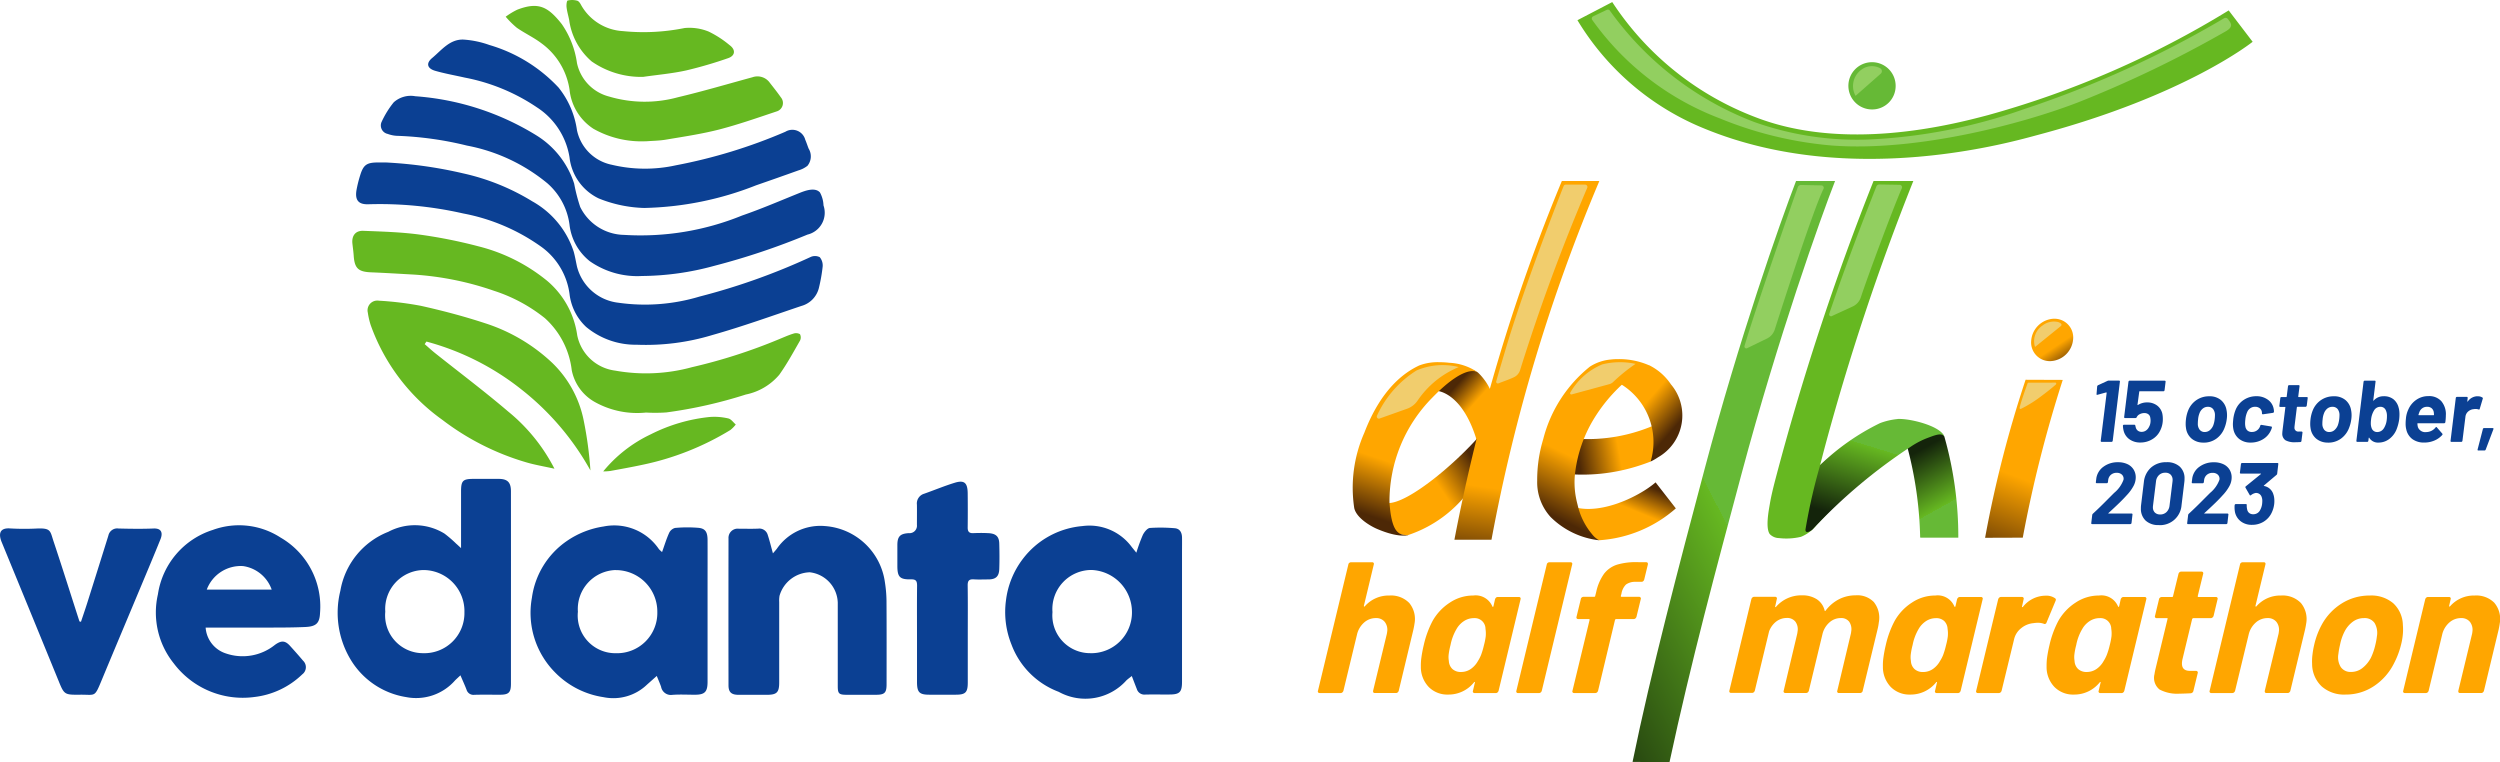 <svg xmlns="http://www.w3.org/2000/svg" xmlns:xlink="http://www.w3.org/1999/xlink" width="173.826" height="53" viewBox="0 0 173.826 53">
  <defs>
    <linearGradient id="linear-gradient" x1="0.539" y1="0.287" x2="0.352" y2="1.312" gradientUnits="objectBoundingBox">
      <stop offset="0" stop-color="#ffa600"/>
      <stop offset="0.15" stop-color="#ffa600"/>
      <stop offset="0.33" stop-color="#ffa600"/>
      <stop offset="0.94" stop-color="#4d2806"/>
      <stop offset="0.98" stop-color="#4d2806"/>
      <stop offset="1" stop-color="#4d2806"/>
    </linearGradient>
    <linearGradient id="linear-gradient-2" x1="0.418" y1="0.376" x2="0.951" y2="1.18" xlink:href="#linear-gradient"/>
    <linearGradient id="linear-gradient-3" x1="0.374" y1="0.586" x2="0.79" y2="0.047" xlink:href="#linear-gradient"/>
    <linearGradient id="linear-gradient-4" x1="0.701" y1="0.491" x2="0.119" y2="0.544" xlink:href="#linear-gradient"/>
    <linearGradient id="linear-gradient-5" x1="0.331" y1="0.152" x2="0.809" y2="0.762" xlink:href="#linear-gradient"/>
    <linearGradient id="linear-gradient-6" x1="0.478" y1="0.386" x2="0.305" y2="0.954" xlink:href="#linear-gradient"/>
    <linearGradient id="linear-gradient-7" x1="0.82" y1="0.644" x2="0.377" y2="0.148" xlink:href="#linear-gradient"/>
    <linearGradient id="linear-gradient-8" x1="0.383" y1="0.689" x2="0.92" y2="0.327" xlink:href="#linear-gradient"/>
    <linearGradient id="linear-gradient-9" x1="0.485" y1="0.745" x2="0.463" y2="1.122" xlink:href="#linear-gradient"/>
    <linearGradient id="linear-gradient-10" x1="0.485" y1="0.428" x2="0.357" y2="0.959" xlink:href="#linear-gradient"/>
    <linearGradient id="linear-gradient-11" x1="0.444" y1="0.577" x2="-0.026" y2="1.266" gradientUnits="objectBoundingBox">
      <stop offset="0" stop-color="#66b936"/>
      <stop offset="0" stop-color="#66b821"/>
      <stop offset="0.95" stop-color="#14240b"/>
      <stop offset="1" stop-color="#14240b"/>
    </linearGradient>
    <linearGradient id="linear-gradient-12" x1="0.575" y1="0.734" x2="0.402" y2="0.091" xlink:href="#linear-gradient-11"/>
    <linearGradient id="linear-gradient-13" x1="0.557" y1="0.271" x2="0.324" y2="0.903" xlink:href="#linear-gradient-11"/>
  </defs>
  <g id="_Layer_1" data-name="#Layer 1" transform="translate(-0.012 -0.001)">
    <g id="Group_6546" data-name="Group 6546" transform="translate(0.012 0.001)">
      <g id="Group_6545" data-name="Group 6545" transform="translate(0 0)">
        <g id="Group_6541" data-name="Group 6541">
          <g id="Group_6539" data-name="Group 6539" transform="translate(24.495)">
            <path id="Path_30867" data-name="Path 30867" d="M145.8,65.57a30.219,30.219,0,0,1,5.38.756A15.66,15.66,0,0,1,156,68.273a6.2,6.2,0,0,1,2.884,3.505c.091.329.148.668.219,1a3.358,3.358,0,0,0,2.863,2.543,13.135,13.135,0,0,0,5.659-.424,45.034,45.034,0,0,0,7.736-2.756.732.732,0,0,1,.63.017.9.9,0,0,1,.2.663,11.259,11.259,0,0,1-.25,1.428,1.726,1.726,0,0,1-1.233,1.3c-2.05.691-4.088,1.428-6.167,2.015a15.931,15.931,0,0,1-5.285.68,5.376,5.376,0,0,1-3.509-1.237,3.725,3.725,0,0,1-1.156-2.3A4.825,4.825,0,0,0,156.58,71.4a13.705,13.705,0,0,0-5.373-2.281,26.166,26.166,0,0,0-6.62-.641c-.682.017-.925-.3-.806-.994a8.374,8.374,0,0,1,.248-1c.229-.753.456-.911,1.251-.913h.519Z" transform="translate(-143.487 -54.275)" fill="#0b4093" fill-rule="evenodd"/>
            <path id="Path_30868" data-name="Path 30868" d="M156.125,38.821a18.551,18.551,0,0,1,8.418,2.718,6.14,6.14,0,0,1,2.632,3.359,12.2,12.2,0,0,0,.42,1.624,3.471,3.471,0,0,0,3.051,1.94,18.689,18.689,0,0,0,8.2-1.345c1.34-.462,2.649-1.027,3.965-1.557.391-.158,1.1-.436,1.452-.05a2.006,2.006,0,0,1,.248.9,1.563,1.563,0,0,1-1.113,2.031,48.972,48.972,0,0,1-6.506,2.179,19.4,19.4,0,0,1-5,.7,5.766,5.766,0,0,1-3.628-1.027,3.794,3.794,0,0,1-1.416-2.565,4.616,4.616,0,0,0-1.545-2.861,12.4,12.4,0,0,0-5.576-2.613,23.572,23.572,0,0,0-4.918-.682,2.188,2.188,0,0,1-.6-.131.6.6,0,0,1-.417-.848,6.407,6.407,0,0,1,.837-1.349,1.77,1.77,0,0,1,1.492-.424Z" transform="translate(-151.748 -32.13)" fill="#0b4093" fill-rule="evenodd"/>
            <path id="Path_30869" data-name="Path 30869" d="M162.64,105.8a6.03,6.03,0,0,1-3.607-.756,3.255,3.255,0,0,1-1.562-2.186,5.771,5.771,0,0,0-1.869-3.621,11.1,11.1,0,0,0-3.531-1.9,21.129,21.129,0,0,0-5.628-1.132c-.97-.053-1.938-.115-2.908-.153-.9-.034-1.166-.272-1.225-1.156-.019-.281-.059-.558-.09-.839-.06-.544.21-.915.761-.892,1.314.052,2.636.088,3.934.265a34.336,34.336,0,0,1,4.084.817,12.25,12.25,0,0,1,4.768,2.4,6.056,6.056,0,0,1,2.083,3.771,3.086,3.086,0,0,0,2.639,2.467,12.1,12.1,0,0,0,5.349-.241,37.713,37.713,0,0,0,6.039-1.94c.331-.134.656-.284,1-.389a.559.559,0,0,1,.462.036.492.492,0,0,1,0,.453c-.458.8-.9,1.611-1.433,2.362a4.114,4.114,0,0,1-2.334,1.382,31.914,31.914,0,0,1-5.521,1.244,11.306,11.306,0,0,1-1.409.009Z" transform="translate(-142.212 -77.116)" fill="#66b821" fill-rule="evenodd"/>
            <path id="Path_30870" data-name="Path 30870" d="M152.361,124.374c.246.214.487.436.742.639,1.69,1.345,3.419,2.644,5.061,4.045a12.433,12.433,0,0,1,3.221,3.979c-.725-.162-1.375-.267-2-.455a17.849,17.849,0,0,1-5.8-2.946,13.783,13.783,0,0,1-4.977-6.585,5.261,5.261,0,0,1-.2-.865.678.678,0,0,1,.763-.832,22.458,22.458,0,0,1,2.93.358c1.5.334,3,.729,4.456,1.208a12.242,12.242,0,0,1,4.682,2.765,7.639,7.639,0,0,1,2.182,4.014,26.35,26.35,0,0,1,.465,3.456,18.662,18.662,0,0,0-4.825-5.65,18.182,18.182,0,0,0-6.579-3.309l-.119.176Z" transform="translate(-147.328 -100.447)" fill="#66b821" fill-rule="evenodd"/>
            <path id="Path_30871" data-name="Path 30871" d="M187.906,27.659a9.044,9.044,0,0,1-3.2-.668,3.611,3.611,0,0,1-2.024-2.859,5.084,5.084,0,0,0-2.257-3.464,13.457,13.457,0,0,0-5.021-2.074c-.684-.155-1.376-.276-2.05-.469-.577-.165-.663-.531-.214-.9.651-.543,1.216-1.306,2.165-1.275a6.577,6.577,0,0,1,1.807.377,10.675,10.675,0,0,1,4.808,2.958,6.094,6.094,0,0,1,1.28,2.961,3.1,3.1,0,0,0,2.413,2.406,9.937,9.937,0,0,0,4.458.041,36.463,36.463,0,0,0,7.621-2.334.929.929,0,0,1,1.382.556c.088.2.152.408.233.612a1.036,1.036,0,0,1-.081,1.2,1.848,1.848,0,0,1-.622.317c-.984.353-1.969.7-2.958,1.042a22.306,22.306,0,0,1-7.743,1.571Z" transform="translate(-167.579 -13.198)" fill="#0b4093" fill-rule="evenodd"/>
            <path id="Path_30872" data-name="Path 30872" d="M213.888,11.808a6.777,6.777,0,0,1-3.647-.872,3.691,3.691,0,0,1-1.655-2.72,4.874,4.874,0,0,0-1.967-3.23c-.529-.4-1.149-.687-1.7-1.071a6.118,6.118,0,0,1-.772-.767,5.1,5.1,0,0,1,.8-.486c1.49-.574,2.148-.2,3.1,1a6.29,6.29,0,0,1,1.058,2.718A3.065,3.065,0,0,0,211.342,8.7a8.708,8.708,0,0,0,4.777.048c1.742-.412,3.461-.922,5.188-1.392a1.051,1.051,0,0,1,1.206.388c.26.332.524.663.765,1.008a.61.61,0,0,1-.3.984c-1.316.439-2.625.9-3.967,1.249-1.221.314-2.477.5-3.723.71-.46.079-.935.081-1.4.117Z" transform="translate(-193.481 -1.986)" fill="#66b821" fill-rule="evenodd"/>
            <path id="Path_30873" data-name="Path 30873" d="M234.037,5.346a6.023,6.023,0,0,1-3.6-1.073,4.626,4.626,0,0,1-1.568-2.9c-.06-.289-.145-.577-.179-.87-.019-.157.012-.448.076-.465a1.358,1.358,0,0,1,.66.01c.112.029.217.184.277.307a3.563,3.563,0,0,0,2.9,1.809,14.388,14.388,0,0,0,4.294-.214,3.544,3.544,0,0,1,1.673.246,7.021,7.021,0,0,1,1.45.939c.446.322.407.744-.11.915A29.351,29.351,0,0,1,237,4.9c-.973.214-1.974.3-2.963.443Z" transform="translate(-213.792 -0.001)" fill="#66b821" fill-rule="evenodd"/>
            <path id="Path_30874" data-name="Path 30874" d="M243.462,172.034a9.524,9.524,0,0,1,3.3-2.579,11.7,11.7,0,0,1,4.1-1.209,4.237,4.237,0,0,1,1.3.1c.195.041.348.276.52.422a2.188,2.188,0,0,1-.374.382,19.223,19.223,0,0,1-6.141,2.425c-.734.157-1.471.289-2.21.424a4.249,4.249,0,0,1-.493.031Z" transform="translate(-226.019 -139.252)" fill="#66b821" fill-rule="evenodd"/>
          </g>
          <g id="Group_6540" data-name="Group 6540" transform="translate(0 33.297)">
            <path id="Path_30875" data-name="Path 30875" d="M144.924,198.116V194.2c0-.784.117-.9.892-.9h1.716c.622,0,.861.236.861.866q.005,4.79,0,9.581c0,1.264,0,2.527,0,3.793,0,.624-.153.767-.782.768-.586,0-1.171-.01-1.757.005a.5.5,0,0,1-.548-.355c-.122-.319-.267-.629-.424-1-.134.126-.257.238-.374.353a3.6,3.6,0,0,1-3.4,1.161,5.508,5.508,0,0,1-3.876-2.632,6.321,6.321,0,0,1-.7-4.758,5.372,5.372,0,0,1,3.331-4.1,3.939,3.939,0,0,1,3.909.122,8.668,8.668,0,0,1,.813.7c.086.074.167.153.341.312h0Zm-5.269,4.425h0a2.631,2.631,0,0,0,2.627,2.878,2.786,2.786,0,0,0,2.877-2.834,2.859,2.859,0,0,0-2.847-2.947,2.708,2.708,0,0,0-2.656,2.9Z" transform="translate(-112.867 -193.3)" fill="#0b4093" fill-rule="evenodd"/>
            <path id="Path_30876" data-name="Path 30876" d="M223.339,213.966c.167-.467.3-.908.489-1.325a.639.639,0,0,1,.412-.351,9.361,9.361,0,0,1,1.63-.007c.477.045.629.293.632.842.005,1.078,0,2.157,0,3.235v6.627c0,.706-.193.9-.889.9-.519,0-1.04-.031-1.557.009a.692.692,0,0,1-.785-.562c-.084-.243-.191-.475-.3-.754-.264.234-.469.419-.675.6a3.379,3.379,0,0,1-3.037.875,5.938,5.938,0,0,1-3.39-1.75,5.875,5.875,0,0,1-1.58-5.161,5.722,5.722,0,0,1,2.429-3.946,6.1,6.1,0,0,1,2.549-1.008,3.747,3.747,0,0,1,3.853,1.574,1.857,1.857,0,0,0,.217.2h0Zm-3.216,1.251h0a2.711,2.711,0,0,0-2.637,2.9A2.617,2.617,0,0,0,220.129,221a2.8,2.8,0,0,0,2.88-2.866,2.889,2.889,0,0,0-2.887-2.913Z" transform="translate(-177.305 -208.879)" fill="#0b4093" fill-rule="evenodd"/>
            <path id="Path_30877" data-name="Path 30877" d="M297.14,214.2c.115-.138.2-.226.274-.324a3.673,3.673,0,0,1,3.349-1.574,4.534,4.534,0,0,1,4.163,3.912,8.964,8.964,0,0,1,.11,1.306c.012,1.929.007,3.859.005,5.788,0,.587-.14.723-.729.725h-2.036c-.551,0-.629-.076-.629-.618v-5.788a2.193,2.193,0,0,0-1.948-2.112,2.256,2.256,0,0,0-2.1,1.631,1.943,1.943,0,0,0-.024.438v5.588c0,.7-.164.863-.87.863-.651,0-1.3,0-1.955,0-.494,0-.7-.177-.7-.658q-.008-5.108,0-10.218a.639.639,0,0,1,.71-.674c.451,0,.906.016,1.357-.005a.606.606,0,0,1,.665.45c.128.386.222.784.36,1.276Z" transform="translate(-243.397 -209.021)" fill="#0b4093" fill-rule="evenodd"/>
            <path id="Path_30878" data-name="Path 30878" d="M5.642,219.771c.141-.424.289-.849.425-1.278q.744-2.356,1.48-4.716a.629.629,0,0,1,.706-.494c.811.021,1.624.033,2.434,0,.6-.026.641.357.484.744-.434,1.077-.885,2.146-1.332,3.214-.91,2.177-1.829,4.351-2.734,6.532-.536,1.29-.427,1.056-1.521,1.066-1.116.012-1.108,0-1.533-1.044Q2.091,219,.12,214.208c-.2-.5-.177-.987.6-.93a17.481,17.481,0,0,0,1.876.005c.968-.036.9.172,1.139.892.618,1.848,1.2,3.709,1.8,5.564,0,.007.024.007.1.031Z" transform="translate(-0.012 -209.833)" fill="#0b4093" fill-rule="evenodd"/>
            <path id="Path_30879" data-name="Path 30879" d="M367.1,205.1q0,1.656,0,3.313c0,.692-.157.849-.837.849h-1.835c-.693,0-.856-.164-.858-.875,0-1,0-1.995,0-2.992,0-1.237-.009-2.474.005-3.71,0-.314-.065-.451-.417-.443-.791.017-.954-.164-.954-.944v-1.437c0-.6.191-.8.8-.832a.518.518,0,0,0,.56-.575c0-.465.007-.93,0-1.4a.707.707,0,0,1,.5-.765c.708-.25,1.4-.539,2.117-.76.67-.208.9-.01.913.706.009.8.01,1.6,0,2.394-.005.293.1.412.391.4.345-.016.693-.017,1.037,0,.529.026.751.226.767.713.017.6.022,1.2,0,1.795-.022.515-.25.706-.76.71-.332,0-.665.017-1-.005s-.441.09-.436.426c.017,1.144.007,2.288.007,3.431Z" transform="translate(-299.81 -194.256)" fill="#0b4093" fill-rule="evenodd"/>
            <path id="Path_30880" data-name="Path 30880" d="M418.042,212.985c-.01-.341-.157-.606-.527-.629a11.5,11.5,0,0,0-1.705-.017c-.181.017-.393.284-.493.486a11.969,11.969,0,0,0-.45,1.235c-.145-.179-.224-.279-.307-.379a3.651,3.651,0,0,0-3.442-1.473,5.822,5.822,0,0,0-4.148,2.289,5.928,5.928,0,0,0-1.171,2.9,6.046,6.046,0,0,0,.381,3.037,5.609,5.609,0,0,0,3.29,3.3,3.829,3.829,0,0,0,4.708-.8c.109-.1.229-.184.372-.3.133.345.239.625.35.906a.549.549,0,0,0,.581.384c.558-.014,1.118,0,1.676-.005.722,0,.885-.162.885-.887V214.06c0-.36.007-.718,0-1.078h0Zm-6.382,8.06h0a2.625,2.625,0,0,1-2.625-2.854,2.718,2.718,0,0,1,2.727-2.93,2.93,2.93,0,0,1,2.8,2.93,2.832,2.832,0,0,1-2.9,2.856Z" transform="translate(-335.856 -208.927)" fill="#0b4093" fill-rule="evenodd"/>
            <path id="Path_30881" data-name="Path 30881" d="M71.16,219.141c.744,0,1.49-.005,2.232-.04s.97-.279,1-.961a5.531,5.531,0,0,0-2.734-5.25,5.305,5.305,0,0,0-4.72-.537,5.552,5.552,0,0,0-3.817,4.477,5.65,5.65,0,0,0,1.1,4.8,6.008,6.008,0,0,0,5.593,2.341,5.732,5.732,0,0,0,3.345-1.578.619.619,0,0,0,.055-.947c-.3-.357-.606-.7-.92-1.046-.341-.372-.613-.36-1.034-.057a3.583,3.583,0,0,1-3.407.6,2.039,2.039,0,0,1-1.414-1.8h.415c1.437,0,2.873,0,4.31,0h0Zm-2.119-4.274h0a2.481,2.481,0,0,1,1.99,1.633H66.518a2.524,2.524,0,0,1,2.522-1.633Z" transform="translate(-52.141 -208.804)" fill="#0b4093" fill-rule="evenodd"/>
          </g>
        </g>
        <g id="Group_6544" data-name="Group 6544" transform="translate(91.63 0.144)">
          <g id="Group_6542" data-name="Group 6542" transform="translate(0 38.946)">
            <path id="Path_30882" data-name="Path 30882" d="M538.3,229.792a1.749,1.749,0,0,1,.363,1.442c-.01.078-.034.212-.074.4l-1.022,4.262a.237.237,0,0,1-.072.11.17.17,0,0,1-.115.045h-1.469c-.1,0-.138-.052-.126-.155l.939-3.886a1.283,1.283,0,0,0,.038-.208.893.893,0,0,0-.165-.694.751.751,0,0,0-.618-.267,1.212,1.212,0,0,0-.83.319,1.587,1.587,0,0,0-.489.851l-.939,3.886a.238.238,0,0,1-.072.11.17.17,0,0,1-.115.045h-1.469a.117.117,0,0,1-.1-.045.112.112,0,0,1-.014-.11l2.114-8.785a.157.157,0,0,1,.065-.109.2.2,0,0,1,.122-.045h1.468a.117.117,0,0,1,.1.045.114.114,0,0,1,.014.109l-.689,2.873c0,.026,0,.043.014.052s.027.007.047-.012a2.2,2.2,0,0,1,1.712-.753,1.768,1.768,0,0,1,1.382.52Z" transform="translate(-531.943 -226.955)" fill="#ffa600" fill-rule="evenodd"/>
            <path id="Path_30883" data-name="Path 30883" d="M577.708,244.507a5.428,5.428,0,0,0,.195-.661,4.537,4.537,0,0,0,.124-.612,2.2,2.2,0,0,0-.016-.532.748.748,0,0,0-.808-.741,1.257,1.257,0,0,0-.692.207,1.6,1.6,0,0,0-.513.548,3.5,3.5,0,0,0-.419,1.116,4.9,4.9,0,0,0-.126.636,1.571,1.571,0,0,0,.01.469.821.821,0,0,0,.246.56.846.846,0,0,0,.6.208,1.184,1.184,0,0,0,.68-.208,1.651,1.651,0,0,0,.5-.56,2.561,2.561,0,0,0,.219-.429h0Zm1.032-3.969h0a.179.179,0,0,1,.115-.047h1.481a.115.115,0,0,1,.1.047.121.121,0,0,1,.014.11l-1.53,6.368a.253.253,0,0,1-.072.11.174.174,0,0,1-.115.045h-1.481a.118.118,0,0,1-.1-.045.116.116,0,0,1-.014-.11l.131-.558c.012-.034.01-.055-.007-.059s-.036.005-.055.033a2.263,2.263,0,0,1-1.79.844,1.821,1.821,0,0,1-1.352-.527,2,2,0,0,1-.548-1.423,4.085,4.085,0,0,1,.028-.558,8.8,8.8,0,0,1,.177-.949,6.737,6.737,0,0,1,.611-1.664,3.648,3.648,0,0,1,1.2-1.273,2.9,2.9,0,0,1,1.623-.493,1.26,1.26,0,0,1,1.33.753c.014.026.028.04.041.04s.026-.017.038-.052l.109-.481a.23.23,0,0,1,.071-.11Z" transform="translate(-566.354 -238.072)" fill="#ffa600" fill-rule="evenodd"/>
            <path id="Path_30884" data-name="Path 30884" d="M612.057,236a.116.116,0,0,1-.014-.11l2.114-8.785a.161.161,0,0,1,.064-.11.2.2,0,0,1,.121-.045h1.469a.122.122,0,0,1,.1.045.117.117,0,0,1,.012.11l-2.114,8.785a.222.222,0,0,1-.071.11.173.173,0,0,1-.115.045h-1.469a.117.117,0,0,1-.1-.045Z" transform="translate(-598.239 -226.947)" fill="#ffa600" fill-rule="evenodd"/>
            <path id="Path_30885" data-name="Path 30885" d="M639.407,229.384a.105.105,0,0,1,.019.11l-.3,1.235a.261.261,0,0,1-.072.11.165.165,0,0,1-.115.045h-1.221a.1.1,0,0,0-.086.065l-1.177,4.925a.253.253,0,0,1-.072.11.177.177,0,0,1-.115.045h-1.481a.112.112,0,0,1-.112-.155l1.19-4.925c.007-.043-.012-.065-.057-.065h-.739a.118.118,0,0,1-.1-.045.127.127,0,0,1-.012-.11l.3-1.235a.157.157,0,0,1,.064-.11.2.2,0,0,1,.124-.047h.741a.065.065,0,0,0,.072-.065l.072-.286a3.389,3.389,0,0,1,.544-1.254,1.862,1.862,0,0,1,.925-.636,4.666,4.666,0,0,1,1.528-.162h.467q.145,0,.124.155l-.255,1.053a.227.227,0,0,1-.071.11.165.165,0,0,1-.115.045h-.417a1.073,1.073,0,0,0-.665.189,1.159,1.159,0,0,0-.315.643l-.043.143c-.005.043.01.065.045.065H639.3a.129.129,0,0,1,.105.047Z" transform="translate(-616.971 -226.932)" fill="#ffa600" fill-rule="evenodd"/>
            <path id="Path_30886" data-name="Path 30886" d="M708.106,240.848a1.729,1.729,0,0,1,.319,1.376,3.457,3.457,0,0,1-.081.456l-1.039,4.3a.162.162,0,0,1-.065.11.192.192,0,0,1-.122.045h-1.469a.112.112,0,0,1-.112-.155l.928-3.9a1.286,1.286,0,0,0,.04-.222.919.919,0,0,0-.141-.682.686.686,0,0,0-.582-.253,1.17,1.17,0,0,0-.8.312,1.568,1.568,0,0,0-.481.83l-.942,3.912a.235.235,0,0,1-.071.11.169.169,0,0,1-.115.045H701.92a.111.111,0,0,1-.11-.155l.927-3.9a1.3,1.3,0,0,0,.036-.208.892.892,0,0,0-.153-.7.718.718,0,0,0-.593-.253,1.213,1.213,0,0,0-.732.246,1.526,1.526,0,0,0-.5.689l-.992,4.119a.236.236,0,0,1-.071.11.163.163,0,0,1-.115.045h-1.469a.119.119,0,0,1-.1-.045.121.121,0,0,1-.014-.11l1.53-6.367a.261.261,0,0,1,.072-.11.175.175,0,0,1,.115-.047h1.469a.118.118,0,0,1,.1.047.112.112,0,0,1,.012.11l-.11.506c-.012.028-.009.045.007.052s.034,0,.055-.026a2.317,2.317,0,0,1,1.795-.792,1.838,1.838,0,0,1,1.034.272,1.3,1.3,0,0,1,.544.779q.018.077.078,0a2.724,2.724,0,0,1,.946-.792,2.533,2.533,0,0,1,1.128-.26,1.6,1.6,0,0,1,1.294.494Z" transform="translate(-669.42 -238.039)" fill="#ffa600" fill-rule="evenodd"/>
            <path id="Path_30887" data-name="Path 30887" d="M764.217,244.507a5.428,5.428,0,0,0,.195-.661,4.536,4.536,0,0,0,.124-.612,2.1,2.1,0,0,0-.016-.532.81.81,0,0,0-.234-.539.8.8,0,0,0-.575-.2,1.262,1.262,0,0,0-.693.207,1.632,1.632,0,0,0-.513.548,3.509,3.509,0,0,0-.417,1.116,4.865,4.865,0,0,0-.126.636,1.573,1.573,0,0,0,.009.469.807.807,0,0,0,.246.56.846.846,0,0,0,.6.208,1.181,1.181,0,0,0,.68-.208,1.646,1.646,0,0,0,.5-.56,2.452,2.452,0,0,0,.22-.429h0Zm1.032-3.969h0a.172.172,0,0,1,.115-.047h1.481a.113.113,0,0,1,.1.047.108.108,0,0,1,.014.11l-1.53,6.368a.249.249,0,0,1-.071.11.174.174,0,0,1-.115.045H763.76a.122.122,0,0,1-.1-.045.116.116,0,0,1-.012-.11l.131-.558c.012-.034.008-.055-.007-.059s-.036.005-.055.033a2.264,2.264,0,0,1-1.792.844,1.825,1.825,0,0,1-1.354-.527,2.01,2.01,0,0,1-.548-1.423,3.837,3.837,0,0,1,.027-.558,9.211,9.211,0,0,1,.176-.949,6.739,6.739,0,0,1,.613-1.664,3.632,3.632,0,0,1,1.2-1.273,2.9,2.9,0,0,1,1.623-.493,1.256,1.256,0,0,1,1.328.753c.016.026.029.04.041.04s.026-.017.038-.052l.11-.481a.247.247,0,0,1,.072-.11Z" transform="translate(-720.734 -238.072)" fill="#ffa600" fill-rule="evenodd"/>
            <path id="Path_30888" data-name="Path 30888" d="M803.11,240.623c.066.036.074.1.029.195l-.617,1.481a.136.136,0,0,1-.205.091,1.193,1.193,0,0,0-.434-.065,2.154,2.154,0,0,0-.276.026,1.564,1.564,0,0,0-.853.351,1.379,1.379,0,0,0-.5.806l-.861,3.547a.236.236,0,0,1-.071.11.171.171,0,0,1-.115.045h-1.468a.112.112,0,0,1-.112-.155l1.53-6.368a.263.263,0,0,1,.072-.11.172.172,0,0,1,.115-.047h1.468a.119.119,0,0,1,.1.047.122.122,0,0,1,.014.11l-.11.494c-.01.026-.009.043.007.052s.033.005.052-.012a2.021,2.021,0,0,1,1.561-.78,1.067,1.067,0,0,1,.679.181Z" transform="translate(-751.852 -238.113)" fill="#ffa600" fill-rule="evenodd"/>
            <path id="Path_30889" data-name="Path 30889" d="M830.288,244.507a5.1,5.1,0,0,0,.2-.661,4.762,4.762,0,0,0,.122-.612,2.027,2.027,0,0,0-.016-.532.748.748,0,0,0-.81-.741,1.257,1.257,0,0,0-.693.207,1.582,1.582,0,0,0-.513.548,3.422,3.422,0,0,0-.419,1.116,4.588,4.588,0,0,0-.126.636,1.571,1.571,0,0,0,.01.469.814.814,0,0,0,.246.56.849.849,0,0,0,.6.208,1.185,1.185,0,0,0,.68-.208,1.629,1.629,0,0,0,.5-.56,2.57,2.57,0,0,0,.219-.429Zm1.034-3.969h0a.175.175,0,0,1,.114-.047h1.483a.112.112,0,0,1,.1.047.117.117,0,0,1,.012.11l-1.53,6.368a.247.247,0,0,1-.071.11.17.17,0,0,1-.115.045h-1.482a.112.112,0,0,1-.1-.045.107.107,0,0,1-.014-.11l.131-.558c.012-.034.01-.055-.005-.059s-.036.005-.057.033a2.262,2.262,0,0,1-1.788.844,1.822,1.822,0,0,1-1.354-.527,2,2,0,0,1-.548-1.423,4.721,4.721,0,0,1,.026-.558,9.322,9.322,0,0,1,.179-.949,6.745,6.745,0,0,1,.612-1.664,3.637,3.637,0,0,1,1.2-1.273,2.9,2.9,0,0,1,1.623-.493,1.255,1.255,0,0,1,1.326.753c.015.026.029.04.041.04s.026-.017.04-.052l.107-.481a.243.243,0,0,1,.071-.11Z" transform="translate(-775.428 -238.072)" fill="#ffa600" fill-rule="evenodd"/>
            <path id="Path_30890" data-name="Path 30890" d="M873.6,233.919a.171.171,0,0,1-.117.047h-1.208c-.034,0-.062.022-.086.064l-.663,2.756a1.593,1.593,0,0,0-.038.208c-.048.425.133.637.549.637h.417a.14.14,0,0,1,.105.045.113.113,0,0,1,.019.11l-.3,1.235a.209.209,0,0,1-.188.169q-.525.026-.77.026a2.6,2.6,0,0,1-1.4-.291,1.036,1.036,0,0,1-.346-1.073c.007-.069.029-.181.064-.339l.839-3.483c.022-.041.007-.064-.045-.064h-.713a.113.113,0,0,1-.112-.155l.279-1.158a.16.16,0,0,1,.065-.11.2.2,0,0,1,.122-.047h.715a.067.067,0,0,0,.074-.064l.377-1.545a.219.219,0,0,1,.072-.112.174.174,0,0,1,.115-.045h1.416a.115.115,0,0,1,.1.045.119.119,0,0,1,.014.112l-.377,1.545c-.005.043.014.064.057.064h1.209a.114.114,0,0,1,.112.157l-.277,1.158a.246.246,0,0,1-.072.109Z" transform="translate(-811.399 -230.076)" fill="#ffa600" fill-rule="evenodd"/>
            <path id="Path_30891" data-name="Path 30891" d="M898.2,229.792a1.749,1.749,0,0,1,.364,1.442c-.01.078-.034.212-.074.4l-1.023,4.262a.215.215,0,0,1-.072.11.164.164,0,0,1-.115.045h-1.468c-.095,0-.138-.052-.124-.155l.939-3.886a1.123,1.123,0,0,0,.038-.208.887.887,0,0,0-.165-.694.754.754,0,0,0-.618-.267,1.214,1.214,0,0,0-.829.319,1.59,1.59,0,0,0-.491.851l-.939,3.886a.226.226,0,0,1-.072.11.174.174,0,0,1-.115.045h-1.468a.115.115,0,0,1-.1-.045.112.112,0,0,1-.014-.11l2.112-8.785a.154.154,0,0,1,.064-.109.2.2,0,0,1,.122-.045h1.469a.125.125,0,0,1,.1.045.119.119,0,0,1,.012.109l-.691,2.873q-.005.039.016.052c.01.01.026.007.047-.012a2.2,2.2,0,0,1,1.712-.753,1.765,1.765,0,0,1,1.382.52Z" transform="translate(-829.847 -226.955)" fill="#ffa600" fill-rule="evenodd"/>
            <path id="Path_30892" data-name="Path 30892" d="M936.736,245.434a2.194,2.194,0,0,0,.6-.715,4.238,4.238,0,0,0,.315-.91,4.587,4.587,0,0,0,.107-.586,1.348,1.348,0,0,0-.162-.935.838.838,0,0,0-.741-.338,1.293,1.293,0,0,0-.763.246,1.942,1.942,0,0,0-.582.689,3.449,3.449,0,0,0-.315.923,5.17,5.17,0,0,0-.114.636,1.288,1.288,0,0,0,.167.911.819.819,0,0,0,.725.338,1.255,1.255,0,0,0,.765-.26Zm-2.82,1.261h0a2.156,2.156,0,0,1-.662-1.561,3.7,3.7,0,0,1,.029-.675,5.7,5.7,0,0,1,.115-.649,5.434,5.434,0,0,1,.513-1.376,4,4,0,0,1,1.412-1.509,3.612,3.612,0,0,1,1.935-.544,2.35,2.35,0,0,1,1.638.537,2.118,2.118,0,0,1,.668,1.5,3.764,3.764,0,0,1-.017.806,4.214,4.214,0,0,1-.105.558,5.788,5.788,0,0,1-.494,1.313,4.081,4.081,0,0,1-1.407,1.592,3.507,3.507,0,0,1-1.953.579,2.357,2.357,0,0,1-1.674-.572Z" transform="translate(-864.122 -238.063)" fill="#ffa600" fill-rule="evenodd"/>
            <path id="Path_30893" data-name="Path 30893" d="M976.351,240.909a1.743,1.743,0,0,1,.362,1.442q-.013.116-.072.4l-1.023,4.262a.249.249,0,0,1-.071.11.175.175,0,0,1-.117.045h-1.468c-.1,0-.138-.052-.126-.155l.939-3.886a1.112,1.112,0,0,0,.038-.208.907.907,0,0,0-.165-.694.752.752,0,0,0-.619-.267,1.215,1.215,0,0,0-.83.319,1.589,1.589,0,0,0-.491.851l-.937,3.886a.239.239,0,0,1-.072.11.167.167,0,0,1-.115.045h-1.468a.112.112,0,0,1-.112-.155l1.531-6.367a.229.229,0,0,1,.071-.11.175.175,0,0,1,.115-.047h1.468a.11.11,0,0,1,.1.047.117.117,0,0,1,.014.11l-.105.455c0,.026,0,.043.014.052s.028.007.047-.012a2.2,2.2,0,0,1,1.714-.753,1.768,1.768,0,0,1,1.382.52Z" transform="translate(-894.538 -238.072)" fill="#ffa600" fill-rule="evenodd"/>
          </g>
          <path id="Path_30894" data-name="Path 30894" d="M801.27,164.278l2.62-.009a88.951,88.951,0,0,1,2.78-10.969l-2.584-.01a80.871,80.871,0,0,0-2.816,10.99Z" transform="translate(-754.876 -127.029)" fill-rule="evenodd" fill="url(#linear-gradient)"/>
          <path id="Path_30895" data-name="Path 30895" d="M821.413,128.66a1.653,1.653,0,0,0-1.547,1.53,1.3,1.3,0,0,0,1.368,1.416,1.659,1.659,0,0,0,1.549-1.53,1.3,1.3,0,0,0-1.311-1.416h-.06Z" transform="translate(-770.267 -106.642)" fill-rule="evenodd" fill="url(#linear-gradient-2)"/>
          <path id="Path_30896" data-name="Path 30896" d="M632.66,196.251l1.3,2.191.916.3a8.939,8.939,0,0,0,5.326-2.214l-1.407-1.81c-1.182,1.028-4.224,2.5-6.138,1.531Z" transform="translate(-615.311 -161.323)" fill-rule="evenodd" fill="url(#linear-gradient-3)"/>
          <path id="Path_30897" data-name="Path 30897" d="M630.315,169.291l-1.385,2.377a12.705,12.705,0,0,0,5.421-.446c.283-.086.57-.183.861-.293.11-.041.04-.012.15-.057l1.754-2.823-.157-.389a11.7,11.7,0,0,1-6.644,1.633Z" transform="translate(-612.223 -138.924)" fill-rule="evenodd" fill="url(#linear-gradient-4)"/>
          <path id="Path_30898" data-name="Path 30898" d="M652.62,148.66a4.71,4.71,0,0,1,2.351,5.54,3.707,3.707,0,0,0,.513-.293,3.348,3.348,0,0,0,.9-5.073,3.884,3.884,0,0,0-1.473-1.309c-.045,0-.088-.005-.133-.005a3.45,3.45,0,0,0-2.157,1.14Z" transform="translate(-631.833 -122.253)" fill-rule="evenodd" fill="url(#linear-gradient-5)"/>
          <path id="Path_30899" data-name="Path 30899" d="M625.667,144.984a3.2,3.2,0,0,0-1.5.5,9.443,9.443,0,0,0-3.242,5.037,9.717,9.717,0,0,0-.42,2.9,3.59,3.59,0,0,0,.939,2.524,5.689,5.689,0,0,0,3.376,1.612,1.459,1.459,0,0,1-.5-.424,4.794,4.794,0,0,1-1.006-2.043c-.046-.174-.086-.35-.119-.525a5.694,5.694,0,0,1-.041-1.8,9.417,9.417,0,0,1,1.207-3.511,11.073,11.073,0,0,1,3.135-3.409c.078-.053.765-.5.854-.412l-.026-.026a5.212,5.212,0,0,0-2.188-.448,4.254,4.254,0,0,0-.477.024Z" transform="translate(-605.253 -120.134)" fill-rule="evenodd" fill="url(#linear-gradient-6)"/>
          <path id="Path_30900" data-name="Path 30900" d="M579.54,150.858c.276,0,1.91.26,2.87,3.516.072,0,.145-.14.217-.284s.145-.288.219-.284l.284-.732-.19-.351.5-1.7c-.036-.083-.074-.162-.112-.243a3.927,3.927,0,0,0-.847-1.18.784.784,0,0,0-.5-.165c-1.008,0-2.436,1.426-2.436,1.426Z" transform="translate(-571.341 -123.834)" fill-rule="evenodd" fill="url(#linear-gradient-7)"/>
          <path id="Path_30901" data-name="Path 30901" d="M557.939,177.539a3.113,3.113,0,0,0-.367.823c.041.251-.126.734.174.88.336.165,1.375.629,1.7.517a8.69,8.69,0,0,0,4.418-3.349l.522-3.116c0,.019.007.036.01.053l.024-.06c-.141-.009.644-1.051.5-1.058-1.676,2.158-5.538,5.471-6.978,5.307Z" transform="translate(-553.149 -142.707)" fill-rule="evenodd" fill="url(#linear-gradient-8)"/>
          <path id="Path_30902" data-name="Path 30902" d="M587.05,97.995h2.58a120.435,120.435,0,0,1,7.5-24.94c-.467-.005-1.96-.005-2.606-.005a127.016,127.016,0,0,0-7.471,24.945Z" transform="translate(-577.557 -60.611)" fill-rule="evenodd" fill="url(#linear-gradient-9)"/>
          <path id="Path_30903" data-name="Path 30903" d="M550.535,146.437c-1.047.489-2.651,1.643-3.815,4.679a9.451,9.451,0,0,0-.7,5.24c.15.672,1.1,1.237,1.585,1.445,1.561.667,2.181.422,2.181.422-.737.045-1.166-.25-1.318-2.255a10.272,10.272,0,0,1,2.97-7.285c2.425-2.508,3.194-1.75,3.194-1.75a3.78,3.78,0,0,0-2.007-.684,5.737,5.737,0,0,0-.684-.04A3.62,3.62,0,0,0,550.535,146.437Z" transform="translate(-543.488 -121.169)" fill-rule="evenodd" fill="url(#linear-gradient-10)"/>
          <path id="Path_30904" data-name="Path 30904" d="M670.347,73.06c-1.137,2.963-3.943,10.921-6.362,20.044-1.759,6.625-3.723,14.067-5.006,20.347l2.568.024c1.5-7,3.256-13.491,5.014-20.065,2.537-9.472,5.492-17.779,6.5-20.351Z" transform="translate(-637.097 -60.62)" fill-rule="evenodd" fill="url(#linear-gradient-11)"/>
          <path id="Path_30905" data-name="Path 30905" d="M683.681,3.606l-1.669-2.186A65.147,65.147,0,0,1,665.277,8.7c-2.744.734-9.993,2.536-16.158.148A20.694,20.694,0,0,1,639.15.84L636.73,2.1a18.35,18.35,0,0,0,8.835,7.54c10.248,4.217,21.57.865,23.241.42C679.045,7.334,683.679,3.6,683.679,3.6Z" transform="translate(-618.68 -0.84)" fill="#66b821" fill-rule="evenodd"/>
          <path id="Path_30906" data-name="Path 30906" d="M770.828,181.95h2.622a25.422,25.422,0,0,0-.961-6.994.453.453,0,0,0-.489-.307,2,2,0,0,0-.212.014,4.034,4.034,0,0,0-1.878,1.006,26.446,26.446,0,0,1,.887,6.25.029.029,0,0,0,.031.029Z" transform="translate(-728.918 -144.71)" fill-rule="evenodd" fill="url(#linear-gradient-12)"/>
          <path id="Path_30907" data-name="Path 30907" d="M718.39,91.92a6.678,6.678,0,0,0-1.273.915c.012-.047.057-.2.069-.25q.093-.362.186-.718a166.629,166.629,0,0,1,6.234-18.8H720.84a180.077,180.077,0,0,0-6.865,20.9c-.1.394-.252.989-.35,1.578-.053.331-.322,1.642,0,2.076a.916.916,0,0,0,.643.277,4.385,4.385,0,0,0,1.521-.088,2.558,2.558,0,0,0,1.08-.813c.434-.456.9-.949,1.037-1.1.017-.048.382-3.576.481-3.983Z" transform="translate(-682.201 -60.628)" fill="#66b821" fill-rule="evenodd"/>
          <path id="Path_30908" data-name="Path 30908" d="M735.187,169.123a4.751,4.751,0,0,0-1.232.284,16.127,16.127,0,0,0-4.164,2.916,39.849,39.849,0,0,0-1.023,4.489c-.014.339.413.074.5-.022a37.443,37.443,0,0,1,6.818-5.74,5.662,5.662,0,0,1,1.256-.643c.6-.229.958-.324,1.092-.028-.171-.715-2.2-1.261-3.127-1.261-.043,0-.084,0-.122,0Z" transform="translate(-694.864 -140.132)" fill-rule="evenodd" fill="url(#linear-gradient-13)"/>
          <path id="Path_30909" data-name="Path 30909" d="M704.316,86.012c.353-.172.98-.477,1.39-.675a1.06,1.06,0,0,0,.539-.637c.467-1.461,2.629-8.217,3.383-9.764a.168.168,0,0,0-.134-.246l-1.428-.029a.235.235,0,0,0-.226.162c-.36.994-2.908,8.349-3.7,11.021a.133.133,0,0,0,.176.169Z" transform="translate(-674.471 -61.944)" fill="#92cf60" fill-rule="evenodd"/>
          <path id="Path_30910" data-name="Path 30910" d="M738.5,83.617c.351-.169,1.082-.494,1.487-.687a1.052,1.052,0,0,0,.539-.627c.479-1.459,2.195-6.07,2.844-7.569a.17.17,0,0,0-.131-.25l-1.426-.024a.22.22,0,0,0-.214.15c-.286.751-1.855,4.646-3.268,8.83a.134.134,0,0,0,.169.179Z" transform="translate(-702.77 -61.778)" fill="#92cf60" fill-rule="evenodd"/>
          <path id="Path_30911" data-name="Path 30911" d="M686.752,4.534a.209.209,0,0,0-.272-.053A71.38,71.38,0,0,1,672.568,10.8a37.252,37.252,0,0,1-10.833,2.11,21.264,21.264,0,0,1-7.931-1.221A21.973,21.973,0,0,1,643.78,3.953a.169.169,0,0,0-.217-.059l-.944.45a.171.171,0,0,0-.077.239,19.26,19.26,0,0,0,8.873,6.856,26.334,26.334,0,0,0,7.819,1.891c5.917.438,13.274-1.518,17.133-3.016a79.708,79.708,0,0,0,10.227-4.923c.584-.336.365-.575.157-.856Z" transform="translate(-623.472 -3.354)" fill="#92cf60" fill-rule="evenodd"/>
          <path id="Path_30912" data-name="Path 30912" d="M561.436,147.5a4.606,4.606,0,0,0-2.935.234,7.25,7.25,0,0,0-2.756,3.151.146.146,0,0,0,.16.2l1.967-.7a1.492,1.492,0,0,0,.7-.556,6.434,6.434,0,0,1,2.858-2.329Z" transform="translate(-551.635 -122.121)" fill="#f1cd6d" fill-rule="evenodd"/>
          <path id="Path_30913" data-name="Path 30913" d="M604.127,88.336c.3-.122.679-.245,1.037-.412a.813.813,0,0,0,.432-.491,134.152,134.152,0,0,1,4.665-12.67.16.16,0,0,0-.141-.234h-1.347a.157.157,0,0,0-.148.1c-.336.849-2.592,6.606-3.9,10.9-.3,1-.565,1.891-.787,2.68-.022.083.05.184.184.129Z" transform="translate(-591.535 -61.836)" fill="#f1cd6d" fill-rule="evenodd"/>
          <path id="Path_30914" data-name="Path 30914" d="M633.785,148.311a.088.088,0,0,0,.1.134l2.61-.71a.634.634,0,0,0,.233-.119,12.167,12.167,0,0,1,1.593-1.294,5.114,5.114,0,0,0-2.319.038,4.622,4.622,0,0,0-2.214,1.948Z" transform="translate(-616.229 -121.167)" fill="#f1cd6d" fill-rule="evenodd"/>
          <path id="Path_30915" data-name="Path 30915" d="M821.127,131.559a1.307,1.307,0,0,1,.524-1.492,1.285,1.285,0,0,1,1.061-.246c.241.072.313.188.212.284Z" transform="translate(-771.261 -107.579)" fill="#f1cd6d" fill-rule="evenodd"/>
          <path id="Path_30916" data-name="Path 30916" d="M815.305,156.268a8.656,8.656,0,0,0,1.438-.9c.66-.489,1-.8,1-.8.045-.055.01-.127-.036-.127l-1.874.005a.062.062,0,0,0-.06.043c-.081.222-.456,1.251-.556,1.7a.066.066,0,0,0,.086.079Z" transform="translate(-766.423 -127.981)" fill="#f1cd6d" fill-rule="evenodd"/>
          <g id="Group_6543" data-name="Group 6543" transform="translate(36.89 4.227)">
            <path id="Path_30917" data-name="Path 30917" d="M749.385,27a1.643,1.643,0,1,0-1.643,1.619A1.629,1.629,0,0,0,749.385,27Z" transform="translate(-746.1 -25.38)" fill="#66b936" fill-rule="evenodd"/>
            <path id="Path_30918" data-name="Path 30918" d="M748.14,28.776a1.4,1.4,0,0,1,.451-1.85,1.2,1.2,0,0,1,1.287-.053.236.236,0,0,1,.021.355Z" transform="translate(-747.642 -26.483)" fill="#92cf60" fill-rule="evenodd"/>
          </g>
        </g>
      </g>
      <path id="Path_30919" data-name="Path 30919" d="M845.246,153.649a.18.18,0,0,1,.091-.019h.711a.058.058,0,0,1,.06.072l-.5,4.114a.1.1,0,0,1-.028.052.07.07,0,0,1-.052.021h-.687q-.067,0-.067-.072l.413-3.335a.058.058,0,0,0-.012-.024.02.02,0,0,0-.024-.007l-.6.164-.024.007c-.036,0-.05-.022-.043-.067l.043-.524a.126.126,0,0,1,.067-.084l.656-.3h0Zm3.815,2.3a1.786,1.786,0,0,1,.031.353,1.462,1.462,0,0,1-.012.226,1.7,1.7,0,0,1-.164.56,1.4,1.4,0,0,1-.551.615,1.558,1.558,0,0,1-.83.231,1.272,1.272,0,0,1-.761-.222,1.037,1.037,0,0,1-.408-.6,1.627,1.627,0,0,1-.048-.334.07.07,0,0,1,.079-.079h.718q.054,0,.067.067c.009.041.015.076.024.1a.408.408,0,0,0,.146.243.423.423,0,0,0,.267.084.532.532,0,0,0,.3-.091.638.638,0,0,0,.214-.255.789.789,0,0,0,.1-.317,1.032,1.032,0,0,0,.007-.127,1.057,1.057,0,0,0-.019-.189.358.358,0,0,0-.134-.243.443.443,0,0,0-.281-.084.68.68,0,0,0-.322.079.429.429,0,0,0-.207.207.092.092,0,0,1-.084.06h-.73a.059.059,0,0,1-.06-.072l.3-2.453a.1.1,0,0,1,.028-.052.07.07,0,0,1,.052-.021h2.434a.07.07,0,0,1,.052.021.056.056,0,0,1,.016.052l-.072.591a.1.1,0,0,1-.028.052.07.07,0,0,1-.052.021h-1.649a.027.027,0,0,0-.031.031l-.122.9c0,.028.012.034.036.019a1.164,1.164,0,0,1,.632-.176,1.126,1.126,0,0,1,.694.215.986.986,0,0,1,.37.593h0Zm2.859,1.99a1.234,1.234,0,0,1-.815-.267,1.15,1.15,0,0,1-.4-.73,1.792,1.792,0,0,1-.024-.317,2.556,2.556,0,0,1,.019-.3,2.387,2.387,0,0,1,.164-.644,1.574,1.574,0,0,1,.579-.706,1.541,1.541,0,0,1,.877-.255,1.213,1.213,0,0,1,.8.253,1.148,1.148,0,0,1,.4.7,1.817,1.817,0,0,1,.036.377,1.869,1.869,0,0,1-.019.262,2.494,2.494,0,0,1-.159.615,1.623,1.623,0,0,1-.572.746,1.486,1.486,0,0,1-.882.27h0Zm.091-.736a.534.534,0,0,0,.345-.122.867.867,0,0,0,.241-.334,1.8,1.8,0,0,0,.1-.425,2.25,2.25,0,0,0,.019-.274.682.682,0,0,0-.128-.438.442.442,0,0,0-.365-.158.547.547,0,0,0-.344.115.764.764,0,0,0-.234.322,1.463,1.463,0,0,0-.1.432,2.535,2.535,0,0,0-.019.3.659.659,0,0,0,.128.425.435.435,0,0,0,.358.158h0Zm3.189.736a1.256,1.256,0,0,1-.786-.243,1.129,1.129,0,0,1-.413-.67,1.838,1.838,0,0,1-.036-.37c0-.069.009-.184.024-.346a2.53,2.53,0,0,1,.188-.706,1.511,1.511,0,0,1,.572-.651,1.555,1.555,0,0,1,.846-.238,1.313,1.313,0,0,1,.8.243.983.983,0,0,1,.4.615.889.889,0,0,1,.024.219.07.07,0,0,1-.021.052.1.1,0,0,1-.052.028l-.687.1h-.012a.053.053,0,0,1-.06-.06l-.007-.1a.407.407,0,0,0-.152-.262.5.5,0,0,0-.322-.1.569.569,0,0,0-.332.1.6.6,0,0,0-.215.267,1.658,1.658,0,0,0-.128.5,2.4,2.4,0,0,0-.019.279,1.114,1.114,0,0,0,.019.219.472.472,0,0,0,.146.286.45.45,0,0,0,.31.1.582.582,0,0,0,.338-.1.593.593,0,0,0,.222-.277.08.08,0,0,0,.012-.036.028.028,0,0,0,.007-.019.072.072,0,0,1,.091-.06l.663.11a.06.06,0,0,1,.055.079.781.781,0,0,1-.06.171,1.364,1.364,0,0,1-.56.639,1.623,1.623,0,0,1-.853.231h0Zm3.895-2.561a.1.1,0,0,1-.028.052.07.07,0,0,1-.052.021h-.567q-.023,0-.036.031l-.158,1.29a.671.671,0,0,0-.007.1.261.261,0,0,0,.293.3h.195a.07.07,0,0,1,.052.021.056.056,0,0,1,.016.052l-.072.579a.084.084,0,0,1-.079.079c-.162.009-.282.012-.358.012a1.306,1.306,0,0,1-.672-.136.541.541,0,0,1-.222-.5,1.489,1.489,0,0,1,.012-.158l.2-1.631c.009-.021,0-.031-.024-.031h-.334a.06.06,0,0,1-.048-.021.059.059,0,0,1-.012-.052l.067-.541a.067.067,0,0,1,.024-.052.081.081,0,0,1,.055-.021h.334a.027.027,0,0,0,.031-.031l.091-.723a.094.094,0,0,1,.027-.052.07.07,0,0,1,.052-.021h.663a.06.06,0,0,1,.048.021.059.059,0,0,1,.012.052l-.091.723a.027.027,0,0,0,.031.031h.567a.06.06,0,0,1,.048.021.059.059,0,0,1,.012.052l-.067.541h0Zm1.485,2.561a1.234,1.234,0,0,1-.815-.267,1.149,1.149,0,0,1-.4-.73,1.792,1.792,0,0,1-.024-.317,2.594,2.594,0,0,1,.019-.3,2.387,2.387,0,0,1,.164-.644,1.573,1.573,0,0,1,.579-.706,1.54,1.54,0,0,1,.877-.255,1.213,1.213,0,0,1,.8.253,1.148,1.148,0,0,1,.4.7,1.817,1.817,0,0,1,.036.377,1.869,1.869,0,0,1-.019.262,2.488,2.488,0,0,1-.159.615,1.623,1.623,0,0,1-.572.746,1.486,1.486,0,0,1-.882.27h0Zm.091-.736a.533.533,0,0,0,.344-.122.869.869,0,0,0,.241-.334,1.885,1.885,0,0,0,.1-.425,2.25,2.25,0,0,0,.019-.274.682.682,0,0,0-.127-.438.442.442,0,0,0-.365-.158.547.547,0,0,0-.345.115.764.764,0,0,0-.234.322,1.465,1.465,0,0,0-.1.432,2.548,2.548,0,0,0-.019.3.659.659,0,0,0,.127.425.435.435,0,0,0,.358.158Zm4.832-1.643a1.957,1.957,0,0,1,.043.42,3.281,3.281,0,0,1-.019.334,3,3,0,0,1-.195.736,1.568,1.568,0,0,1-.512.651,1.226,1.226,0,0,1-.736.238.7.7,0,0,1-.639-.334.015.015,0,0,0-.019-.009c-.009,0-.014.009-.019.021l-.024.2a.094.094,0,0,1-.027.052.07.07,0,0,1-.052.021h-.687c-.045,0-.067-.024-.067-.072l.5-4.114a.09.09,0,0,1,.086-.072h.687a.06.06,0,0,1,.048.021.06.06,0,0,1,.012.052l-.159,1.3c0,.012,0,.021.007.024s.015,0,.024-.012a.892.892,0,0,1,.694-.3,1.041,1.041,0,0,1,.7.227,1.1,1.1,0,0,1,.35.618h0Zm-1.04,1.382a1.4,1.4,0,0,0,.2-.608,1.635,1.635,0,0,0,.012-.231.9.9,0,0,0-.079-.413.393.393,0,0,0-.389-.238.494.494,0,0,0-.42.238,1.464,1.464,0,0,0-.214.639,1.785,1.785,0,0,0-.019.25.944.944,0,0,0,.06.365.4.4,0,0,0,.384.262.535.535,0,0,0,.462-.262h0Zm4.308-.937a3.576,3.576,0,0,1-.036.517.083.083,0,0,1-.084.072h-1.826a.027.027,0,0,0-.031.031,1.026,1.026,0,0,0,.036.243.545.545,0,0,0,.584.341.837.837,0,0,0,.639-.317c.033-.045.062-.048.091-.012l.377.432a.081.081,0,0,1,.019.048.08.08,0,0,1-.024.055,1.519,1.519,0,0,1-.551.386,1.765,1.765,0,0,1-.691.136,1.355,1.355,0,0,1-.827-.238,1.126,1.126,0,0,1-.425-.663,1.6,1.6,0,0,1-.048-.432,2.825,2.825,0,0,1,.019-.31,1.821,1.821,0,0,1,.164-.644,1.578,1.578,0,0,1,.563-.687,1.45,1.45,0,0,1,.837-.255,1.135,1.135,0,0,1,.9.353,1.408,1.408,0,0,1,.317.944h0Zm-1.3-.553a.546.546,0,0,0-.536.358,1.563,1.563,0,0,0-.067.195c0,.021.009.031.024.031h1.022a.027.027,0,0,0,.031-.031,1.314,1.314,0,0,0-.012-.171.453.453,0,0,0-.15-.283.469.469,0,0,0-.313-.1h0Zm3.511-.73a.55.55,0,0,1,.329.084c.033.016.041.047.024.091l-.207.694c-.012.048-.043.064-.091.043a.581.581,0,0,0-.207-.031.909.909,0,0,0-.127.012.659.659,0,0,0-.381.164.558.558,0,0,0-.191.377l-.207,1.661a.1.1,0,0,1-.028.052.07.07,0,0,1-.052.021h-.687a.06.06,0,0,1-.048-.021.059.059,0,0,1-.012-.052l.365-2.982a.094.094,0,0,1,.028-.052.07.07,0,0,1,.052-.021h.687a.059.059,0,0,1,.06.072l-.024.231c0,.012,0,.021.007.024a.02.02,0,0,0,.024-.007.83.83,0,0,1,.687-.365h0Zm.048,3.767h.42a.09.09,0,0,0,.091-.06l.536-1.418c.016-.053,0-.079-.048-.079h-.6a.08.08,0,0,0-.084.067l-.365,1.413c-.012.053.007.079.055.079h0Zm-25.72,4.346s-.01.016-.009.024.009.012.021.012h1.6a.06.06,0,0,1,.048.021.059.059,0,0,1,.012.052l-.067.591a.09.09,0,0,1-.086.072h-2.653a.06.06,0,0,1-.048-.021.059.059,0,0,1-.012-.052l.067-.56a.156.156,0,0,1,.048-.091q.439-.4,1.077-1.047l.4-.4a2.116,2.116,0,0,0,.651-.913l.007-.067a.386.386,0,0,0-.131-.3.507.507,0,0,0-.35-.115.591.591,0,0,0-.4.136.558.558,0,0,0-.191.362l-.019.152a.1.1,0,0,1-.028.052.07.07,0,0,1-.052.021h-.7a.06.06,0,0,1-.048-.021.059.059,0,0,1-.012-.052l.036-.286a1.216,1.216,0,0,1,.512-.8,1.649,1.649,0,0,1,.992-.3,1.5,1.5,0,0,1,.663.136.991.991,0,0,1,.425.377,1.018,1.018,0,0,1,.146.544,1.266,1.266,0,0,1-.158.6,3.012,3.012,0,0,1-.481.651c-.134.15-.3.322-.5.517s-.408.388-.615.579l-.146.134h0Zm3.505.839a1.285,1.285,0,0,1-.918-.31,1.124,1.124,0,0,1-.329-.858,1.537,1.537,0,0,1,.012-.226l.195-1.607a1.545,1.545,0,0,1,.5-1,1.564,1.564,0,0,1,1.073-.37,1.3,1.3,0,0,1,.922.307,1.094,1.094,0,0,1,.331.842,1.51,1.51,0,0,1-.012.226l-.195,1.607a1.5,1.5,0,0,1-1.581,1.394h0Zm.091-.736a.621.621,0,0,0,.438-.164.729.729,0,0,0,.214-.45l.207-1.673a.68.68,0,0,0,.007-.1.521.521,0,0,0-.134-.381.5.5,0,0,0-.377-.136.608.608,0,0,0-.437.167.7.7,0,0,0-.207.448l-.207,1.673a.8.8,0,0,0-.007.11.5.5,0,0,0,.134.37.5.5,0,0,0,.37.134h0Zm3.073-.1s-.01.016-.009.024.009.012.021.012h1.6a.06.06,0,0,1,.048.021.059.059,0,0,1,.012.052l-.067.591a.091.091,0,0,1-.086.072h-2.653a.06.06,0,0,1-.048-.021.059.059,0,0,1-.012-.052l.067-.56a.155.155,0,0,1,.048-.091q.439-.4,1.077-1.047l.4-.4a2.116,2.116,0,0,0,.651-.913l.007-.067a.386.386,0,0,0-.131-.3.507.507,0,0,0-.35-.115.59.59,0,0,0-.4.136.559.559,0,0,0-.191.362l-.019.152a.1.1,0,0,1-.028.052.07.07,0,0,1-.052.021h-.7a.058.058,0,0,1-.06-.072l.036-.286a1.215,1.215,0,0,1,.512-.8,1.649,1.649,0,0,1,.992-.3,1.5,1.5,0,0,1,.663.136.992.992,0,0,1,.425.377,1.018,1.018,0,0,1,.146.544,1.266,1.266,0,0,1-.158.6,3.01,3.01,0,0,1-.481.651c-.134.15-.3.322-.5.517s-.408.388-.615.579l-.146.134h0Zm4.813-1.259a1.457,1.457,0,0,1,.055.413,1.542,1.542,0,0,1-.012.231,1.925,1.925,0,0,1-.182.608,1.462,1.462,0,0,1-.551.608,1.517,1.517,0,0,1-.813.219,1.238,1.238,0,0,1-.761-.231,1.1,1.1,0,0,1-.413-.627,1.777,1.777,0,0,1-.036-.358,1.09,1.09,0,0,1,.007-.152.089.089,0,0,1,.028-.055.076.076,0,0,1,.052-.019h.7c.048,0,.069.024.06.072a1.135,1.135,0,0,0,.031.3.406.406,0,0,0,.14.246.432.432,0,0,0,.279.088.521.521,0,0,0,.487-.3,1.155,1.155,0,0,0,.134-.425c.009-.09.012-.153.012-.195a.737.737,0,0,0-.043-.274.406.406,0,0,0-.42-.286.718.718,0,0,0-.322.152.081.081,0,0,1-.048.019.054.054,0,0,1-.048-.036l-.286-.5a.073.073,0,0,1,.024-.1l1.04-.846a.061.061,0,0,0,.012-.024c0-.009-.007-.012-.019-.012h-1.387a.06.06,0,0,1-.048-.021.059.059,0,0,1-.012-.052l.072-.591a.1.1,0,0,1,.028-.052.07.07,0,0,1,.052-.021h2.458a.06.06,0,0,1,.048.021.059.059,0,0,1,.012.052l-.079.67a.127.127,0,0,1-.055.091l-.865.73s-.01.015-.009.024.009.012.021.012a.83.83,0,0,1,.656.627Z" transform="translate(-698.71 -127.166)" fill="#0b4093" fill-rule="evenodd"/>
    </g>
  </g>
</svg>

